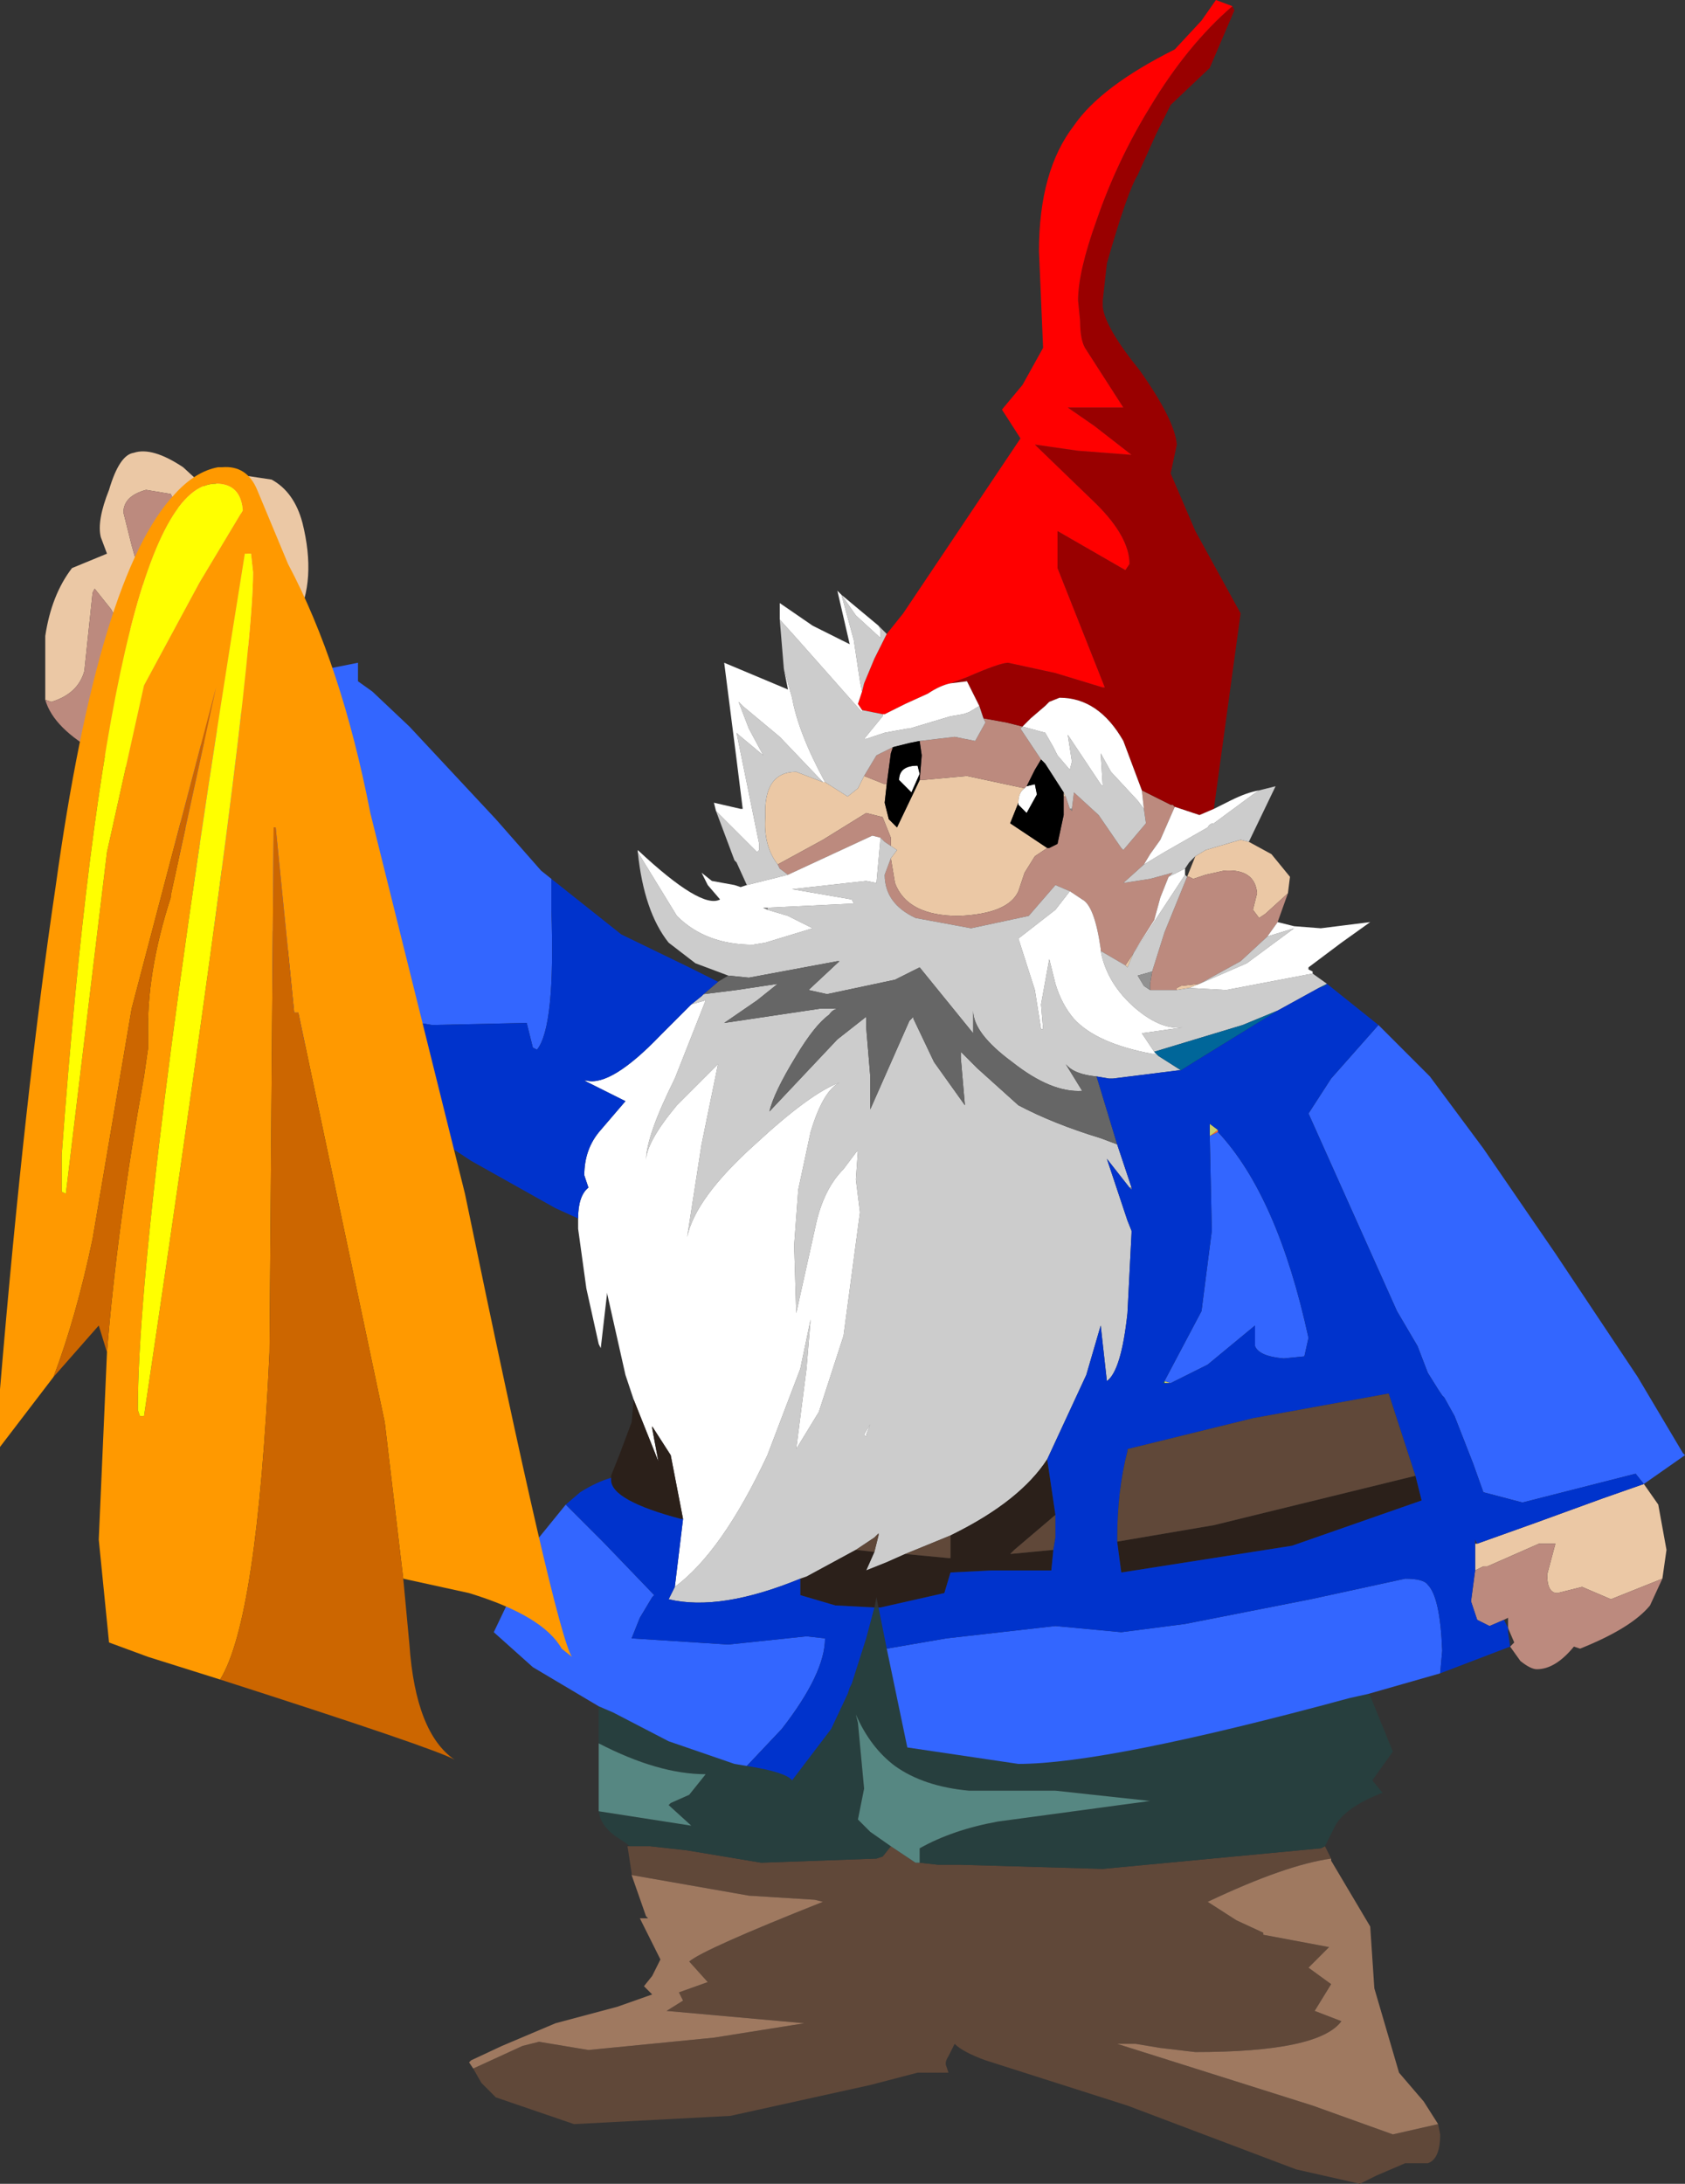 <?xml version="1.0" encoding="UTF-8" standalone="no"?>
<svg xmlns:xlink="http://www.w3.org/1999/xlink" height="53.05px" width="40.95px" xmlns="http://www.w3.org/2000/svg">
  <rect width="100%" height="100%" fill="#333333" stroke="none"/>
  <g transform="matrix(1.0, 0.0, 0.0, 1.0, 4.4, -0.75)">
    <path d="M25.95 21.2 L26.5 21.5 26.95 22.05 26.9 22.45 26.35 22.95 26.2 23.05 26.05 22.85 26.15 22.45 Q26.1 21.85 25.35 21.9 L24.9 22.0 24.6 22.1 24.5 22.05 24.45 22.05 24.65 21.55 24.9 21.4 25.75 21.15 25.95 21.2 M35.55 36.8 L35.9 37.3 36.1 38.4 36.0 39.1 34.75 39.6 34.4 39.45 34.05 39.3 33.45 39.45 Q33.2 39.45 33.2 39.0 L33.4 38.25 33.0 38.25 31.75 38.8 31.65 38.8 31.45 38.9 31.45 38.25 31.5 38.25 32.9 37.75 34.55 37.15 35.55 36.8 M-3.3 17.75 L-3.3 16.2 Q-3.15 15.2 -2.65 14.55 L-1.8 14.2 -1.95 13.8 Q-2.05 13.4 -1.75 12.65 -1.5 11.8 -1.15 11.75 -0.7 11.6 0.05 12.1 L0.65 12.65 1.2 12.25 2.2 12.4 Q2.75 12.7 2.95 13.45 3.3 14.85 2.8 15.8 L2.35 16.35 Q2.15 16.6 2.25 16.8 L2.5 17.35 2.5 17.4 1.4 16.2 1.5 15.45 Q1.7 14.75 1.55 13.65 L1.35 12.9 0.85 13.05 0.75 14.1 0.4 14.8 0.2 14.8 0.15 14.75 0.0 14.05 0.05 13.4 -0.25 12.75 -0.85 12.65 Q-1.4 12.8 -1.4 13.2 L-1.2 14.0 -0.9 15.05 Q-0.9 15.65 -1.35 16.2 L-1.7 15.55 -2.1 15.05 -2.15 15.15 -2.35 17.05 Q-2.5 17.6 -3.15 17.8 L-3.3 17.75 M21.45 20.0 L21.5 20.1 21.45 20.1 21.45 20.0 M20.35 20.25 L20.15 20.75 21.05 21.35 20.75 21.55 20.5 21.95 20.35 22.4 Q20.1 22.95 18.9 23.0 17.65 23.0 17.35 22.2 L17.25 21.6 17.4 21.4 17.25 21.3 17.25 21.1 17.05 20.6 16.65 20.5 15.6 21.15 14.5 21.75 Q14.15 21.3 14.2 20.6 14.15 19.5 14.95 19.5 L15.6 19.75 15.65 19.75 16.2 20.1 16.45 19.9 16.6 19.6 17.1 19.8 17.15 19.8 17.1 20.25 17.2 20.65 17.4 20.85 17.95 19.7 18.0 19.7 19.1 19.6 20.5 19.9 Q20.35 20.0 20.35 20.25 M22.95 24.2 L23.15 23.9 23.0 24.25 22.95 24.2 M24.2 24.8 L24.2 24.75 24.3 24.7 24.75 24.65 24.5 24.75 24.2 24.8" fill="#ebc8a5" fill-rule="evenodd" stroke="none"/>
    <path d="M26.9 22.45 L26.65 23.15 26.4 23.5 25.75 24.1 24.75 24.65 24.3 24.7 24.2 24.75 24.2 24.8 23.95 24.8 23.55 24.8 23.55 24.65 23.6 24.35 23.9 23.4 24.45 22.05 24.5 22.05 24.6 22.1 24.9 22.0 25.35 21.9 Q26.1 21.85 26.15 22.45 L26.05 22.85 26.2 23.05 26.35 22.95 26.9 22.45 M36.0 39.1 L35.7 39.75 Q35.25 40.3 34.0 40.8 L33.85 40.75 Q33.4 41.3 32.95 41.3 32.8 41.3 32.55 41.1 L32.3 40.75 32.4 40.65 32.25 40.3 32.25 40.15 32.25 40.05 32.15 40.1 31.8 40.25 31.5 40.1 31.35 39.65 31.45 38.9 31.65 38.8 31.75 38.8 33.0 38.25 33.4 38.25 33.2 39.0 Q33.2 39.45 33.45 39.45 L34.05 39.3 34.4 39.45 34.75 39.6 36.0 39.1 M-0.6 19.85 Q-1.15 19.45 -2.0 19.05 -3.1 18.45 -3.3 17.75 L-3.15 17.8 Q-2.5 17.6 -2.35 17.05 L-2.15 15.15 -2.1 15.05 -1.7 15.55 -1.35 16.2 Q-0.9 15.65 -0.9 15.05 L-1.2 14.0 -1.4 13.2 Q-1.4 12.8 -0.85 12.65 L-0.25 12.75 0.05 13.4 0.0 14.05 0.15 14.75 0.2 14.8 0.4 14.8 0.75 14.1 0.85 13.05 1.35 12.9 1.55 13.65 Q1.7 14.75 1.5 15.45 L1.4 16.2 2.5 17.4 Q1.35 17.95 -0.6 19.85 M19.5 18.2 L20.05 18.3 20.45 18.4 20.4 18.45 20.9 19.2 20.75 19.45 20.55 19.85 20.5 19.9 19.1 19.6 18.0 19.7 17.95 19.7 18.0 19.1 17.95 18.75 18.8 18.65 19.3 18.75 19.55 18.3 19.5 18.2 M23.35 19.95 L24.05 20.3 24.1 20.3 24.15 20.35 23.8 21.15 23.55 21.5 23.4 21.75 22.9 22.2 23.55 22.1 24.1 21.95 24.0 22.05 23.8 22.55 23.65 23.1 23.3 23.65 23.15 23.9 22.95 24.2 22.35 23.85 22.35 23.8 Q22.2 22.75 21.9 22.6 L21.6 22.4 21.25 22.25 20.6 23.0 19.2 23.3 17.85 23.05 Q17.1 22.7 17.1 22.0 L17.25 21.6 17.35 22.2 Q17.65 23.0 18.9 23.0 20.1 22.95 20.35 22.4 L20.5 21.95 20.75 21.55 21.05 21.35 21.1 21.35 21.3 21.25 21.45 20.55 21.45 20.1 21.5 20.1 21.6 20.4 21.65 20.45 21.65 20.4 21.7 20.0 22.3 20.55 22.85 21.35 22.9 21.4 23.45 20.75 23.4 20.4 23.35 19.95 M20.7 21.95 L20.75 21.95 20.7 21.95 M14.5 21.75 L15.6 21.15 16.65 20.5 17.05 20.6 17.25 21.1 17.25 21.3 17.1 21.2 17.0 21.1 16.8 21.05 14.75 22.0 14.55 21.85 14.5 21.75 M17.3 18.9 L17.25 19.05 17.15 19.8 17.1 19.8 16.6 19.6 16.9 19.1 17.3 18.9" fill="#bc8a7e" fill-rule="evenodd" stroke="none"/>
    <path d="M25.2 28.2 L25.0 28.35 25.0 28.05 25.2 28.2 M23.9 34.3 L24.05 34.35 23.9 34.35 23.9 34.3" fill="#cccc66" fill-rule="evenodd" stroke="none"/>
    <path d="M25.55 0.9 L25.6 1.0 25.0 2.4 24.05 3.3 23.7 4.0 23.25 5.0 Q23.0 5.4 22.5 7.15 L22.4 8.05 22.4 8.2 Q22.45 8.7 23.3 9.75 24.15 10.95 24.2 11.55 L24.05 12.25 24.65 13.65 25.75 15.65 25.1 20.4 24.75 20.55 24.15 20.35 24.1 20.3 24.05 20.3 23.35 19.95 22.9 18.75 Q22.3 17.7 21.35 17.7 L21.1 17.8 21.05 17.85 21.0 17.9 20.65 18.2 20.45 18.4 20.05 18.3 19.5 18.2 19.4 17.9 19.1 17.3 18.7 17.35 19.1 17.2 Q19.9 16.85 20.1 16.85 L21.25 17.1 22.4 17.45 22.45 17.45 21.3 14.55 21.3 13.65 22.95 14.6 23.05 14.45 Q23.05 13.8 22.25 13.0 L20.8 11.6 20.75 11.55 21.8 11.7 23.1 11.8 22.2 11.1 21.55 10.65 22.9 10.65 22.0 9.25 Q21.85 9.05 21.85 8.55 L21.8 8.05 Q21.8 7.35 22.25 6.1 22.75 4.65 23.55 3.35 24.45 1.85 25.55 0.9" fill="#990000" fill-rule="evenodd" stroke="none"/>
    <path d="M17.15 16.15 L17.55 15.65 20.4 11.4 19.95 10.7 20.45 10.1 20.95 9.2 20.85 6.85 Q20.85 4.9 21.7 3.8 22.35 2.85 24.15 1.95 L24.8 1.25 25.15 0.75 25.55 0.9 Q24.45 1.85 23.55 3.35 22.75 4.65 22.25 6.1 21.8 7.35 21.8 8.05 L21.85 8.55 Q21.85 9.05 22.0 9.25 L22.9 10.65 21.55 10.65 22.2 11.1 23.1 11.8 21.8 11.7 20.75 11.55 20.8 11.6 22.25 13.0 Q23.05 13.8 23.05 14.45 L22.95 14.6 21.3 13.65 21.3 14.55 22.45 17.45 22.4 17.45 21.25 17.1 20.1 16.85 Q19.9 16.85 19.1 17.2 L18.7 17.35 Q18.45 17.4 18.15 17.6 L17.6 17.85 17.1 18.1 17.05 18.1 16.55 18.0 16.45 17.85 16.55 17.55 16.6 17.35 16.85 16.75 17.15 16.15" fill="#ff0000" fill-rule="evenodd" stroke="none"/>
    <path d="M26.2 19.95 L26.6 19.85 25.95 21.2 25.75 21.15 24.9 21.4 24.65 21.55 24.5 21.7 24.4 21.85 24.0 22.05 24.1 21.95 23.55 22.1 22.9 22.2 23.4 21.75 23.9 21.45 24.95 20.85 Q25.0 20.75 25.1 20.75 L26.05 20.05 26.2 19.95 M27.5 24.4 L27.85 24.65 27.65 24.75 26.65 25.3 25.8 25.65 23.65 26.3 23.35 25.85 24.4 25.7 Q23.85 25.8 23.2 25.25 22.5 24.65 22.35 23.85 L22.95 24.2 23.0 24.25 23.15 23.9 24.4 22.0 24.45 22.05 23.9 23.4 23.6 24.35 23.25 24.45 23.4 24.7 23.55 24.8 23.95 24.8 24.2 24.8 24.5 24.75 25.4 24.8 27.5 24.4 M13.3 24.45 L12.5 24.15 11.85 23.65 Q11.25 22.9 11.1 21.45 L12.05 23.0 Q12.75 23.7 13.9 23.7 L14.2 23.65 15.35 23.3 14.75 23.0 14.25 22.85 14.25 22.8 16.35 22.7 16.3 22.6 14.85 22.35 16.65 22.15 16.9 22.2 17.0 21.1 17.1 21.2 17.25 21.3 17.4 21.4 17.25 21.6 17.1 22.0 Q17.1 22.7 17.85 23.05 L19.2 23.3 20.6 23.0 21.25 22.25 21.6 22.4 21.25 22.85 20.35 23.55 20.75 24.8 20.9 25.75 20.95 25.75 20.9 25.15 21.1 24.05 21.25 24.65 Q21.4 25.15 21.7 25.5 22.25 26.1 23.6 26.35 L23.7 26.35 23.75 26.4 24.3 26.75 24.25 26.75 22.65 26.95 22.55 26.95 22.25 26.9 Q21.7 26.85 21.5 26.6 L21.9 27.25 Q21.15 27.3 20.2 26.55 19.25 25.85 19.25 25.3 L19.25 25.85 17.95 24.25 17.35 24.55 15.7 24.9 15.25 24.8 16.0 24.1 15.95 24.1 13.8 24.5 13.3 24.45 M13.75 22.25 L13.5 21.7 13.45 21.65 13.0 20.45 14.0 21.45 14.05 21.4 14.05 21.25 13.5 18.55 13.55 18.6 14.15 19.1 13.8 18.45 13.55 17.8 13.65 17.9 14.55 18.65 15.6 19.75 14.95 19.5 Q14.15 19.5 14.2 20.6 14.15 21.3 14.5 21.75 L14.55 21.85 14.75 22.0 13.75 22.25 M14.65 17.0 L14.55 15.8 15.0 16.3 16.55 18.05 16.55 18.0 17.05 18.1 17.05 18.15 16.6 18.7 16.65 18.7 17.1 18.55 17.65 18.45 17.7 18.45 18.7 18.15 19.0 18.1 19.15 18.05 19.4 17.9 19.5 18.2 19.55 18.3 19.3 18.75 18.8 18.65 17.95 18.75 17.7 18.8 17.3 18.9 16.9 19.1 16.6 19.6 16.45 19.9 16.2 20.1 15.65 19.75 Q15.0 18.55 14.85 17.7 L14.65 17.0 M16.95 15.95 L17.15 16.15 16.85 16.75 16.6 17.35 16.55 17.55 16.5 17.3 16.35 16.3 16.05 15.2 16.4 15.7 17.0 16.25 17.0 16.05 16.95 15.95 M20.45 18.4 L21.0 18.55 21.2 18.9 21.3 19.1 21.6 19.45 21.65 19.25 21.55 18.6 22.35 19.8 22.4 19.85 22.35 19.05 22.6 19.5 23.25 20.2 23.4 20.4 23.45 20.75 22.9 21.4 22.85 21.35 22.3 20.55 21.7 20.0 21.65 20.4 21.6 20.4 21.5 20.1 21.45 20.0 21.0 19.3 20.9 19.2 20.4 18.45 20.45 18.4 M24.75 24.65 L25.75 24.1 26.4 23.5 27.05 23.3 25.9 24.15 24.75 24.65 M22.75 28.55 L23.1 29.6 23.05 29.6 22.5 28.9 23.0 30.4 23.1 30.65 23.1 30.7 23.0 32.65 Q22.85 34.05 22.5 34.3 L22.35 32.95 22.0 34.15 21.05 36.2 Q20.4 37.2 18.8 38.0 L18.7 38.05 17.6 38.5 17.15 38.7 16.65 38.9 16.85 38.45 16.95 38.05 16.95 38.0 16.85 38.1 16.4 38.4 15.2 39.05 15.05 39.1 Q13.1 39.9 11.85 39.6 L12.0 39.3 Q13.15 38.45 14.25 36.1 L15.05 34.0 15.3 32.8 15.2 34.0 14.95 35.95 15.5 35.05 16.1 33.2 16.5 30.2 16.4 29.4 16.45 28.7 16.4 28.75 16.1 29.15 Q15.65 29.6 15.45 30.4 L14.95 32.65 14.9 31.0 15.0 29.65 15.3 28.25 Q15.6 27.25 16.0 27.05 15.3 27.3 13.95 28.55 12.5 29.85 12.3 30.8 L12.65 28.55 13.05 26.6 12.05 27.6 Q11.3 28.5 11.3 28.95 11.3 28.35 12.0 26.95 L12.75 25.05 12.4 25.15 12.65 24.95 12.7 24.9 13.5 24.8 14.5 24.65 14.0 25.05 13.2 25.6 15.55 25.25 15.65 25.25 16.0 25.25 Q15.85 25.25 15.75 25.4 15.4 25.65 14.95 26.4 14.4 27.3 14.3 27.75 L15.95 26.0 16.65 25.45 16.65 25.7 16.75 26.9 16.75 27.7 17.7 25.55 17.8 25.45 17.8 25.5 18.3 26.55 19.05 27.6 18.95 26.45 18.95 26.3 19.35 26.7 20.35 27.6 Q21.2 28.05 22.35 28.4 L22.75 28.55 M13.2 25.6 L13.15 25.6 13.2 25.6 M16.65 35.65 L16.65 35.6 16.75 35.35 16.6 35.6 16.65 35.65" fill="#cccccc" fill-rule="evenodd" stroke="none"/>
    <path d="M25.1 20.4 L25.5 20.2 Q25.9 20.0 26.2 19.95 L26.05 20.05 25.1 20.75 Q25.0 20.75 24.95 20.85 L23.9 21.45 23.4 21.75 23.55 21.5 23.8 21.15 24.15 20.35 24.75 20.55 25.1 20.4 M26.65 23.15 L27.05 23.25 27.7 23.3 28.9 23.15 28.2 23.65 27.4 24.25 27.4 24.3 27.5 24.35 27.5 24.4 25.4 24.8 24.5 24.75 24.75 24.65 25.9 24.15 27.05 23.3 26.4 23.5 26.65 23.15 M11.0 34.75 L10.8 34.15 10.35 32.15 10.35 32.2 10.2 33.5 10.15 33.4 9.85 32.05 9.65 30.6 9.65 30.35 Q9.65 29.8 9.9 29.6 L9.8 29.3 Q9.8 28.65 10.2 28.2 L10.8 27.5 9.8 27.0 9.85 27.0 Q10.45 27.15 11.65 25.9 L12.4 25.15 12.75 25.05 12.0 26.95 Q11.3 28.35 11.3 28.95 11.3 28.5 12.05 27.6 L13.05 26.6 12.65 28.55 12.3 30.8 Q12.5 29.85 13.95 28.55 15.3 27.3 16.0 27.05 15.6 27.25 15.3 28.25 L15.0 29.65 14.9 31.0 14.95 32.65 15.45 30.4 Q15.65 29.6 16.1 29.15 L16.4 28.75 16.45 28.7 16.4 29.4 16.5 30.2 16.1 33.2 15.5 35.05 14.95 35.95 15.2 34.0 15.3 32.8 15.05 34.0 14.25 36.1 Q13.15 38.45 12.0 39.3 L12.2 37.65 11.9 36.1 11.45 35.4 11.45 35.45 11.6 36.25 11.0 34.75 M11.1 21.45 L11.1 21.4 Q12.65 22.85 13.1 22.6 L12.8 22.25 12.65 21.95 12.9 22.15 13.45 22.25 13.6 22.3 13.75 22.25 14.75 22.0 16.8 21.05 17.0 21.1 16.9 22.2 16.65 22.15 14.85 22.35 16.3 22.6 16.35 22.7 14.25 22.8 14.15 22.8 14.25 22.85 14.75 23.0 15.35 23.3 14.2 23.65 13.9 23.7 Q12.75 23.7 12.05 23.0 L11.1 21.45 M13.0 20.45 L12.95 20.25 13.6 20.4 13.65 20.4 13.5 19.2 13.2 16.85 14.75 17.5 14.65 17.0 14.85 17.7 Q15.0 18.55 15.65 19.75 L15.6 19.75 14.55 18.65 13.65 17.9 13.55 17.8 13.8 18.45 14.15 19.1 13.55 18.6 13.5 18.55 14.05 21.25 14.05 21.4 14.0 21.45 13.0 20.45 M14.55 15.8 L14.55 15.4 15.35 15.95 16.25 16.4 15.95 15.1 16.0 15.15 16.05 15.2 16.95 15.95 17.0 16.05 17.0 16.25 16.4 15.7 16.05 15.2 16.35 16.3 16.5 17.3 16.55 17.55 16.45 17.85 16.55 18.0 16.55 18.05 15.0 16.3 14.55 15.8 M18.7 17.35 L19.1 17.3 19.4 17.9 19.15 18.05 19.0 18.1 18.7 18.15 17.7 18.45 17.65 18.45 17.1 18.55 16.65 18.7 16.6 18.7 17.05 18.15 17.05 18.1 17.1 18.1 17.6 17.85 18.15 17.6 Q18.45 17.4 18.7 17.35 M20.45 18.4 L20.65 18.2 21.0 17.9 21.05 17.85 21.1 17.8 21.35 17.7 Q22.3 17.7 22.9 18.75 L23.35 19.95 23.4 20.4 23.25 20.2 22.6 19.5 22.35 19.05 22.4 19.85 22.35 19.8 21.55 18.6 21.65 19.25 21.6 19.45 21.3 19.1 21.2 18.9 21.0 18.55 20.45 18.4 M20.55 19.85 L20.75 19.8 20.8 20.05 20.55 20.5 20.35 20.3 20.35 20.25 Q20.35 20.0 20.5 19.9 L20.55 19.85 M21.6 22.4 L21.9 22.6 Q22.2 22.75 22.35 23.8 L22.35 23.85 Q22.5 24.65 23.2 25.25 23.85 25.8 24.4 25.7 L23.35 25.85 23.65 26.3 23.7 26.35 23.6 26.35 Q22.25 26.1 21.7 25.5 21.4 25.15 21.25 24.65 L21.1 24.05 20.9 25.15 20.95 25.75 20.9 25.75 20.75 24.8 20.35 23.55 21.25 22.85 21.6 22.4 M23.15 23.9 L23.3 23.65 23.65 23.1 23.8 22.55 24.0 22.05 24.4 21.85 24.4 21.9 24.4 22.0 23.15 23.9 M17.95 19.55 L17.75 20.0 17.45 19.7 Q17.45 19.35 17.9 19.35 L17.95 19.55 M13.2 25.6 L13.15 25.6 13.2 25.6 M16.65 35.65 L16.6 35.6 16.75 35.35 16.65 35.6 16.65 35.65 M21.9 27.25 L21.95 27.25 21.9 27.25" fill="#ffffff" fill-rule="evenodd" stroke="none"/>
    <path d="M20.9 19.2 L21.0 19.3 21.45 20.0 21.45 20.1 21.45 20.55 21.3 21.25 21.1 21.35 21.05 21.35 20.15 20.75 20.35 20.25 20.35 20.3 20.55 20.5 20.8 20.05 20.75 19.8 20.55 19.85 20.75 19.45 20.9 19.2 M17.95 18.75 L18.0 19.1 17.95 19.7 17.4 20.85 17.2 20.65 17.1 20.25 17.15 19.8 17.25 19.05 17.3 18.9 17.7 18.8 17.95 18.75 M17.95 19.55 L17.9 19.35 Q17.45 19.35 17.45 19.7 L17.75 20.0 17.95 19.55" fill="#000000" fill-rule="evenodd" stroke="none"/>
    <path d="M21.6 20.4 L21.65 20.4 21.65 20.45 21.6 20.4 M23.6 24.35 L23.55 24.65 23.55 24.8 23.4 24.7 23.25 24.45 23.6 24.35 M24.3 26.75 L24.4 26.75 24.3 26.75 M23.1 29.6 L23.1 29.65 23.05 29.6 23.1 29.6 M14.25 22.8 L14.25 22.85 14.15 22.8 14.25 22.8 M16.65 25.45 L16.7 25.4 16.65 25.45" fill="#919191" fill-rule="evenodd" stroke="none"/>
    <path d="M10.45 36.65 L10.45 36.6 10.45 36.7 10.45 36.65 M23.7 26.35 L23.65 26.3 25.8 25.65 26.65 25.3 24.7 26.5 24.3 26.75 23.75 26.4 23.7 26.35 M27.85 24.65 L27.8 24.7 27.65 24.75 27.85 24.65 M23.9 34.3 L23.9 34.35 23.85 34.35 23.9 34.3 M23.0 35.95 L23.0 36.0 23.0 35.95 M31.45 38.15 L31.45 38.05 31.45 38.15" fill="#006699" fill-rule="evenodd" stroke="none"/>
    <path d="M13.05 24.6 L13.3 24.45 13.8 24.5 15.95 24.1 16.0 24.1 15.25 24.8 15.7 24.9 17.35 24.55 17.95 24.25 19.25 25.85 19.25 25.3 Q19.25 25.85 20.2 26.55 21.15 27.3 21.9 27.25 L21.95 27.25 21.9 27.25 21.5 26.6 Q21.7 26.85 22.25 26.9 L22.75 28.55 22.35 28.4 Q21.2 28.05 20.35 27.6 L19.35 26.7 18.95 26.3 18.95 26.45 19.05 27.6 18.3 26.55 17.8 25.5 17.8 25.45 17.7 25.55 16.75 27.7 16.75 26.9 16.65 25.7 16.65 25.45 16.7 25.4 16.65 25.45 15.95 26.0 14.3 27.75 Q14.4 27.3 14.95 26.4 15.4 25.65 15.75 25.4 15.85 25.25 16.0 25.25 L15.65 25.25 15.55 25.25 13.2 25.6 14.0 25.05 14.5 24.65 13.5 24.8 12.7 24.9 13.05 24.6" fill="#666666" fill-rule="evenodd" stroke="none"/>
    <path d="M10.45 36.6 L10.65 36.1 10.95 35.3 11.0 34.75 11.6 36.25 11.45 35.45 11.45 35.4 11.9 36.1 12.2 37.65 12.15 37.65 Q10.45 37.2 10.45 36.7 L10.45 36.6 M21.05 36.2 L21.25 37.55 20.25 38.4 20.15 38.5 21.2 38.4 21.15 38.9 20.25 38.9 19.7 38.9 18.7 38.95 18.55 39.45 17.0 39.8 16.95 39.8 16.9 39.55 16.85 39.8 15.9 39.75 15.05 39.5 15.05 39.1 15.2 39.05 16.4 38.4 16.85 38.45 16.65 38.9 17.15 38.7 17.6 38.5 18.65 38.6 18.7 38.6 18.7 38.05 18.8 38.0 Q20.4 37.2 21.05 36.2 M22.75 38.2 L25.1 37.8 30.0 36.6 30.15 37.2 27.0 38.3 22.85 38.95 22.75 38.2" fill="#2b201a" fill-rule="evenodd" stroke="none"/>
    <path d="M27.8 45.6 L27.95 45.9 Q26.85 46.05 24.95 46.95 L25.65 47.4 26.3 47.7 26.3 47.75 27.9 48.05 27.4 48.55 27.95 48.95 27.55 49.6 28.2 49.85 Q27.65 50.6 24.65 50.6 L23.8 50.5 23.2 50.4 22.75 50.4 27.5 51.9 29.45 52.6 30.55 52.35 30.6 52.6 Q30.6 53.2 30.3 53.3 L29.75 53.3 29.05 53.6 28.65 53.8 27.1 53.45 23.0 51.9 19.55 50.8 Q19.0 50.6 18.8 50.4 L18.65 50.7 Q18.55 50.85 18.6 50.95 L18.65 51.1 17.9 51.1 16.75 51.4 13.35 52.15 9.55 52.35 7.65 51.7 7.3 51.35 7.1 51.0 8.3 50.45 8.7 50.35 9.9 50.55 12.95 50.25 15.15 49.9 11.8 49.6 12.2 49.35 12.15 49.25 12.1 49.15 12.8 48.9 12.35 48.4 Q12.7 48.1 15.6 46.95 L15.4 46.9 13.8 46.8 10.95 46.3 10.95 46.25 10.85 45.6 10.9 45.6 11.4 45.6 12.3 45.7 14.1 46.0 16.9 45.9 17.05 45.85 17.25 45.6 17.85 46.0 17.95 46.0 18.4 46.05 18.95 46.05 22.4 46.15 27.7 45.65 27.8 45.6 M21.25 37.55 L21.25 38.1 21.2 38.4 20.15 38.5 20.25 38.4 21.25 37.55 M16.4 38.4 L16.85 38.1 16.95 38.0 16.95 38.05 16.85 38.45 16.4 38.4 M17.6 38.5 L18.7 38.05 18.7 38.6 18.65 38.6 17.6 38.5 M12.2 37.65 L12.15 37.65 12.2 37.65 M23.0 36.0 L23.0 35.95 26.05 35.2 29.35 34.6 30.0 36.6 25.1 37.8 22.75 38.2 22.75 38.15 Q22.75 36.95 23.0 36.0" fill="#604839" fill-rule="evenodd" stroke="none"/>
    <path d="M28.85 41.9 L28.9 41.95 29.45 43.3 28.95 44.0 29.2 44.3 Q28.3 44.65 28.05 45.1 L27.8 45.6 27.7 45.65 22.4 46.15 18.95 46.05 18.4 46.05 17.95 46.0 17.95 45.65 Q18.75 45.2 19.85 45.0 L23.55 44.5 21.25 44.25 19.15 44.25 Q18.05 44.15 17.35 43.65 16.75 43.2 16.4 42.4 L16.45 42.6 16.6 44.2 16.45 44.95 16.75 45.25 17.25 45.6 17.05 45.85 16.9 45.9 14.1 46.0 12.3 45.7 11.4 45.6 10.9 45.6 10.85 45.55 10.55 45.35 Q10.2 45.1 10.15 44.75 L12.4 45.1 11.85 44.6 11.9 44.55 12.35 44.35 12.75 43.85 Q11.6 43.85 10.15 43.1 L10.15 42.85 10.15 42.2 10.5 42.35 11.85 43.05 13.45 43.6 13.75 43.65 Q14.7 43.8 14.85 44.0 L15.8 42.75 16.2 41.9 16.25 41.75 16.3 41.65 16.65 40.55 16.85 39.8 16.95 39.8 17.15 40.8 17.65 43.2 20.35 43.6 Q22.5 43.6 28.4 42.0 L28.85 41.9" fill="#273f3e" fill-rule="evenodd" stroke="none"/>
    <path d="M10.15 44.75 L10.15 44.7 10.15 43.1 Q11.6 43.85 12.75 43.85 L12.35 44.35 11.9 44.55 11.85 44.6 12.4 45.1 10.15 44.75 M17.25 45.6 L16.75 45.25 16.45 44.95 16.6 44.2 16.45 42.6 16.4 42.4 Q16.75 43.2 17.35 43.65 18.05 44.15 19.15 44.25 L21.25 44.25 23.55 44.5 19.85 45.0 Q18.75 45.2 17.95 45.65 L17.95 46.0 17.85 46.0 17.25 45.6" fill="#568782" fill-rule="evenodd" stroke="none"/>
    <path d="M27.95 45.9 L27.95 45.95 28.9 47.55 29.0 49.05 29.6 51.1 30.2 51.8 30.55 52.35 29.45 52.6 27.5 51.9 22.75 50.4 23.2 50.4 23.8 50.5 24.65 50.6 Q27.65 50.6 28.2 49.85 L27.55 49.6 27.95 48.95 27.4 48.55 27.9 48.05 26.3 47.75 26.3 47.7 25.65 47.4 24.95 46.95 Q26.85 46.05 27.95 45.9 M7.1 51.0 L7.0 50.85 7.05 50.8 7.8 50.45 9.1 49.9 10.6 49.5 11.45 49.2 11.25 49.0 11.45 48.75 11.65 48.35 11.15 47.35 11.35 47.35 11.3 47.3 10.95 46.3 13.8 46.8 15.4 46.9 15.6 46.95 Q12.7 48.1 12.35 48.4 L12.8 48.9 12.1 49.15 12.15 49.25 12.2 49.35 11.8 49.6 15.15 49.9 12.95 50.25 9.9 50.55 8.7 50.35 8.3 50.45 7.1 51.0" fill="#9f7960" fill-rule="evenodd" stroke="none"/>
    <path d="M25.2 28.25 L25.0 28.35 25.2 28.2 25.2 28.25" fill="#ff6633" fill-rule="evenodd" stroke="none"/>
    <path d="M29.1 25.65 L30.35 26.9 31.65 28.65 33.4 31.2 35.4 34.2 36.5 36.05 36.55 36.1 35.55 36.8 35.35 36.55 32.6 37.25 31.65 37.0 31.4 36.3 30.95 35.15 30.7 34.7 30.65 34.65 30.55 34.5 30.3 34.1 30.05 33.45 29.55 32.6 27.4 27.8 27.95 26.95 29.1 25.65 M30.6 41.4 L28.85 41.9 28.4 42.0 Q22.5 43.6 20.35 43.6 L17.65 43.2 17.15 40.8 18.6 40.55 21.25 40.25 22.85 40.4 24.4 40.2 27.45 39.6 29.75 39.1 Q30.2 39.1 30.3 39.25 30.6 39.55 30.65 40.85 L30.6 41.4 M10.15 42.2 L8.55 41.25 7.6 40.4 8.7 38.1 9.35 37.3 10.25 38.2 11.5 39.5 11.45 39.55 11.5 39.6 11.45 39.55 11.15 40.05 10.95 40.55 13.3 40.7 15.2 40.5 15.65 40.55 Q15.65 41.4 14.6 42.75 L13.75 43.65 13.45 43.6 11.85 43.05 10.5 42.35 10.15 42.2 M-0.75 20.0 L-0.6 19.85 Q1.35 17.95 2.5 17.4 L2.5 17.35 3.05 17.1 4.3 16.85 4.3 17.3 4.65 17.55 5.55 18.4 7.65 20.65 8.75 21.9 9.0 22.1 9.0 22.85 Q9.1 25.7 8.65 26.25 L8.55 26.2 8.4 25.6 6.1 25.65 3.7 25.25 Q0.45 21.05 -0.75 20.0 M25.0 28.35 L25.2 28.25 Q26.65 29.8 27.4 33.25 L27.3 33.7 26.8 33.75 Q26.2 33.7 26.1 33.45 L26.1 32.95 24.95 33.9 24.05 34.35 23.9 34.3 24.8 32.6 25.05 30.65 25.0 28.35" fill="#3366ff" fill-rule="evenodd" stroke="none"/>
    <path d="M27.85 24.65 L29.1 25.65 27.95 26.95 27.4 27.8 29.55 32.6 30.05 33.45 30.3 34.1 30.55 34.5 30.65 34.65 30.7 34.7 30.95 35.15 31.4 36.3 31.65 37.0 32.6 37.25 35.35 36.55 35.55 36.8 34.55 37.15 32.9 37.75 31.5 38.25 31.45 38.15 31.45 38.25 31.45 38.9 31.35 39.65 31.5 40.1 31.8 40.25 32.15 40.1 32.25 40.3 32.25 40.4 32.3 40.75 30.6 41.4 30.65 40.85 Q30.6 39.55 30.3 39.25 30.2 39.1 29.75 39.1 L27.45 39.6 24.4 40.2 22.85 40.4 21.25 40.25 18.6 40.55 17.15 40.8 16.95 39.8 17.0 39.8 18.55 39.45 18.7 38.95 19.7 38.9 20.25 38.9 21.15 38.9 21.2 38.4 21.25 38.1 21.25 37.55 21.05 36.2 22.0 34.15 22.35 32.95 22.5 34.3 Q22.85 34.05 23.0 32.65 L23.1 30.7 23.1 30.65 23.0 30.4 22.5 28.9 23.05 29.6 23.1 29.65 23.1 29.6 22.75 28.55 22.25 26.9 22.55 26.95 22.65 26.95 24.25 26.75 24.3 26.75 24.7 26.5 26.65 25.3 27.65 24.75 27.8 24.7 27.85 24.65 M9.35 37.3 L9.7 37.0 Q10.1 36.75 10.45 36.65 L10.45 36.7 Q10.45 37.2 12.15 37.65 L12.2 37.65 12.0 39.3 11.85 39.6 Q13.1 39.9 15.05 39.1 L15.05 39.5 15.9 39.75 16.85 39.8 16.65 40.55 16.3 41.65 16.25 41.75 16.2 41.9 15.8 42.75 14.85 44.0 Q14.7 43.8 13.75 43.65 L14.6 42.75 Q15.65 41.4 15.65 40.55 L15.2 40.5 13.3 40.7 10.95 40.55 11.15 40.05 11.45 39.55 11.5 39.6 11.45 39.55 11.5 39.5 10.25 38.2 9.35 37.3 M9.65 30.35 L9.1 30.1 7.05 28.95 5.15 27.7 Q2.8 26.4 1.15 23.9 L-0.8 20.05 -0.75 20.0 Q0.45 21.05 3.7 25.25 L6.1 25.65 8.4 25.6 8.55 26.2 8.65 26.25 Q9.1 25.7 9.0 22.85 L9.0 22.1 10.7 23.45 12.35 24.25 13.05 24.6 12.7 24.9 12.65 24.95 12.4 25.15 11.65 25.9 Q10.45 27.15 9.85 27.0 L9.8 27.0 10.8 27.5 10.2 28.2 Q9.8 28.65 9.8 29.3 L9.9 29.6 Q9.65 29.8 9.65 30.35 M24.3 26.75 L24.4 26.75 24.3 26.75 M25.2 28.25 L25.2 28.2 25.0 28.05 25.0 28.35 25.05 30.65 24.8 32.6 23.9 34.3 23.85 34.35 23.9 34.35 24.05 34.35 24.95 33.9 26.1 32.95 26.1 33.45 Q26.2 33.7 26.8 33.75 L27.3 33.7 27.4 33.25 Q26.65 29.8 25.2 28.25 M23.0 35.95 L23.0 36.0 Q22.75 36.95 22.75 38.15 L22.75 38.2 22.85 38.95 27.0 38.3 30.15 37.2 30.0 36.6 29.35 34.6 26.05 35.2 23.0 35.95 M31.45 38.15 L31.45 38.05 31.45 38.15" fill="#0033cc" fill-rule="evenodd" stroke="none"/>
    <path d="M-3.1 34.2 L-4.4 35.9 -4.4 34.5 Q-3.8 27.35 -3.05 22.3 -2.0 14.7 -0.15 12.75 0.35 12.2 0.9 12.1 L1.0 12.1 Q1.6 12.05 1.85 12.65 L2.6 14.45 Q3.9 16.9 4.6 20.5 L6.9 29.75 Q9.1 40.4 9.5 41.0 L9.25 40.8 Q8.8 40.0 7.0 39.45 L5.4 39.1 4.95 35.3 2.85 25.35 2.75 25.35 2.3 20.85 2.25 20.85 2.15 33.6 Q1.85 40.1 0.95 41.55 L-0.8 41.0 -1.75 40.65 -2.0 38.15 -1.8 33.6 Q-1.55 30.5 -0.9 26.9 L-0.8 26.2 -0.8 25.95 Q-0.85 24.4 -0.25 22.55 L-0.25 22.5 0.85 17.45 -1.2 25.25 -2.15 30.85 Q-2.55 32.75 -3.1 34.2 M-0.9 17.4 L0.45 14.9 1.5 13.15 Q1.45 12.5 0.85 12.5 -1.7 12.5 -2.9 28.8 L-2.9 29.7 -2.8 29.75 -1.8 21.45 -0.9 17.4 M1.75 14.65 L1.7 14.2 1.55 14.2 Q-1.05 30.3 -1.05 35.0 L-1.0 35.15 -0.9 35.15 Q1.75 17.35 1.75 14.65" fill="#ff9900" fill-rule="evenodd" stroke="none"/>
    <path d="M1.75 14.65 Q1.75 17.35 -0.9 35.15 L-1.0 35.15 -1.05 35.0 Q-1.05 30.3 1.55 14.2 L1.7 14.2 1.75 14.65 M-0.9 17.4 L-1.8 21.45 -2.8 29.75 -2.9 29.7 -2.9 28.8 Q-1.7 12.5 0.85 12.5 1.45 12.5 1.5 13.15 L0.45 14.9 -0.9 17.4" fill="#ffff00" fill-rule="evenodd" stroke="none"/>
    <path d="M-3.1 34.2 Q-2.55 32.75 -2.15 30.85 L-1.2 25.25 0.85 17.45 -0.25 22.5 -0.25 22.55 Q-0.85 24.4 -0.8 25.95 L-0.8 26.2 -0.9 26.9 Q-1.55 30.5 -1.8 33.6 L-2.0 32.95 -3.1 34.2 M0.95 41.55 Q1.85 40.1 2.15 33.6 L2.25 20.85 2.3 20.85 2.75 25.35 2.85 25.35 4.95 35.3 5.4 39.1 5.55 40.7 Q5.7 42.85 6.65 43.5 6.25 43.25 0.95 41.55" fill="#cc6600" fill-rule="evenodd" stroke="none"/>
    <path d="M2.75 25.35 L2.85 25.35 2.75 25.35" fill="#3366cc" fill-rule="evenodd" stroke="none"/>
  </g>
</svg>
